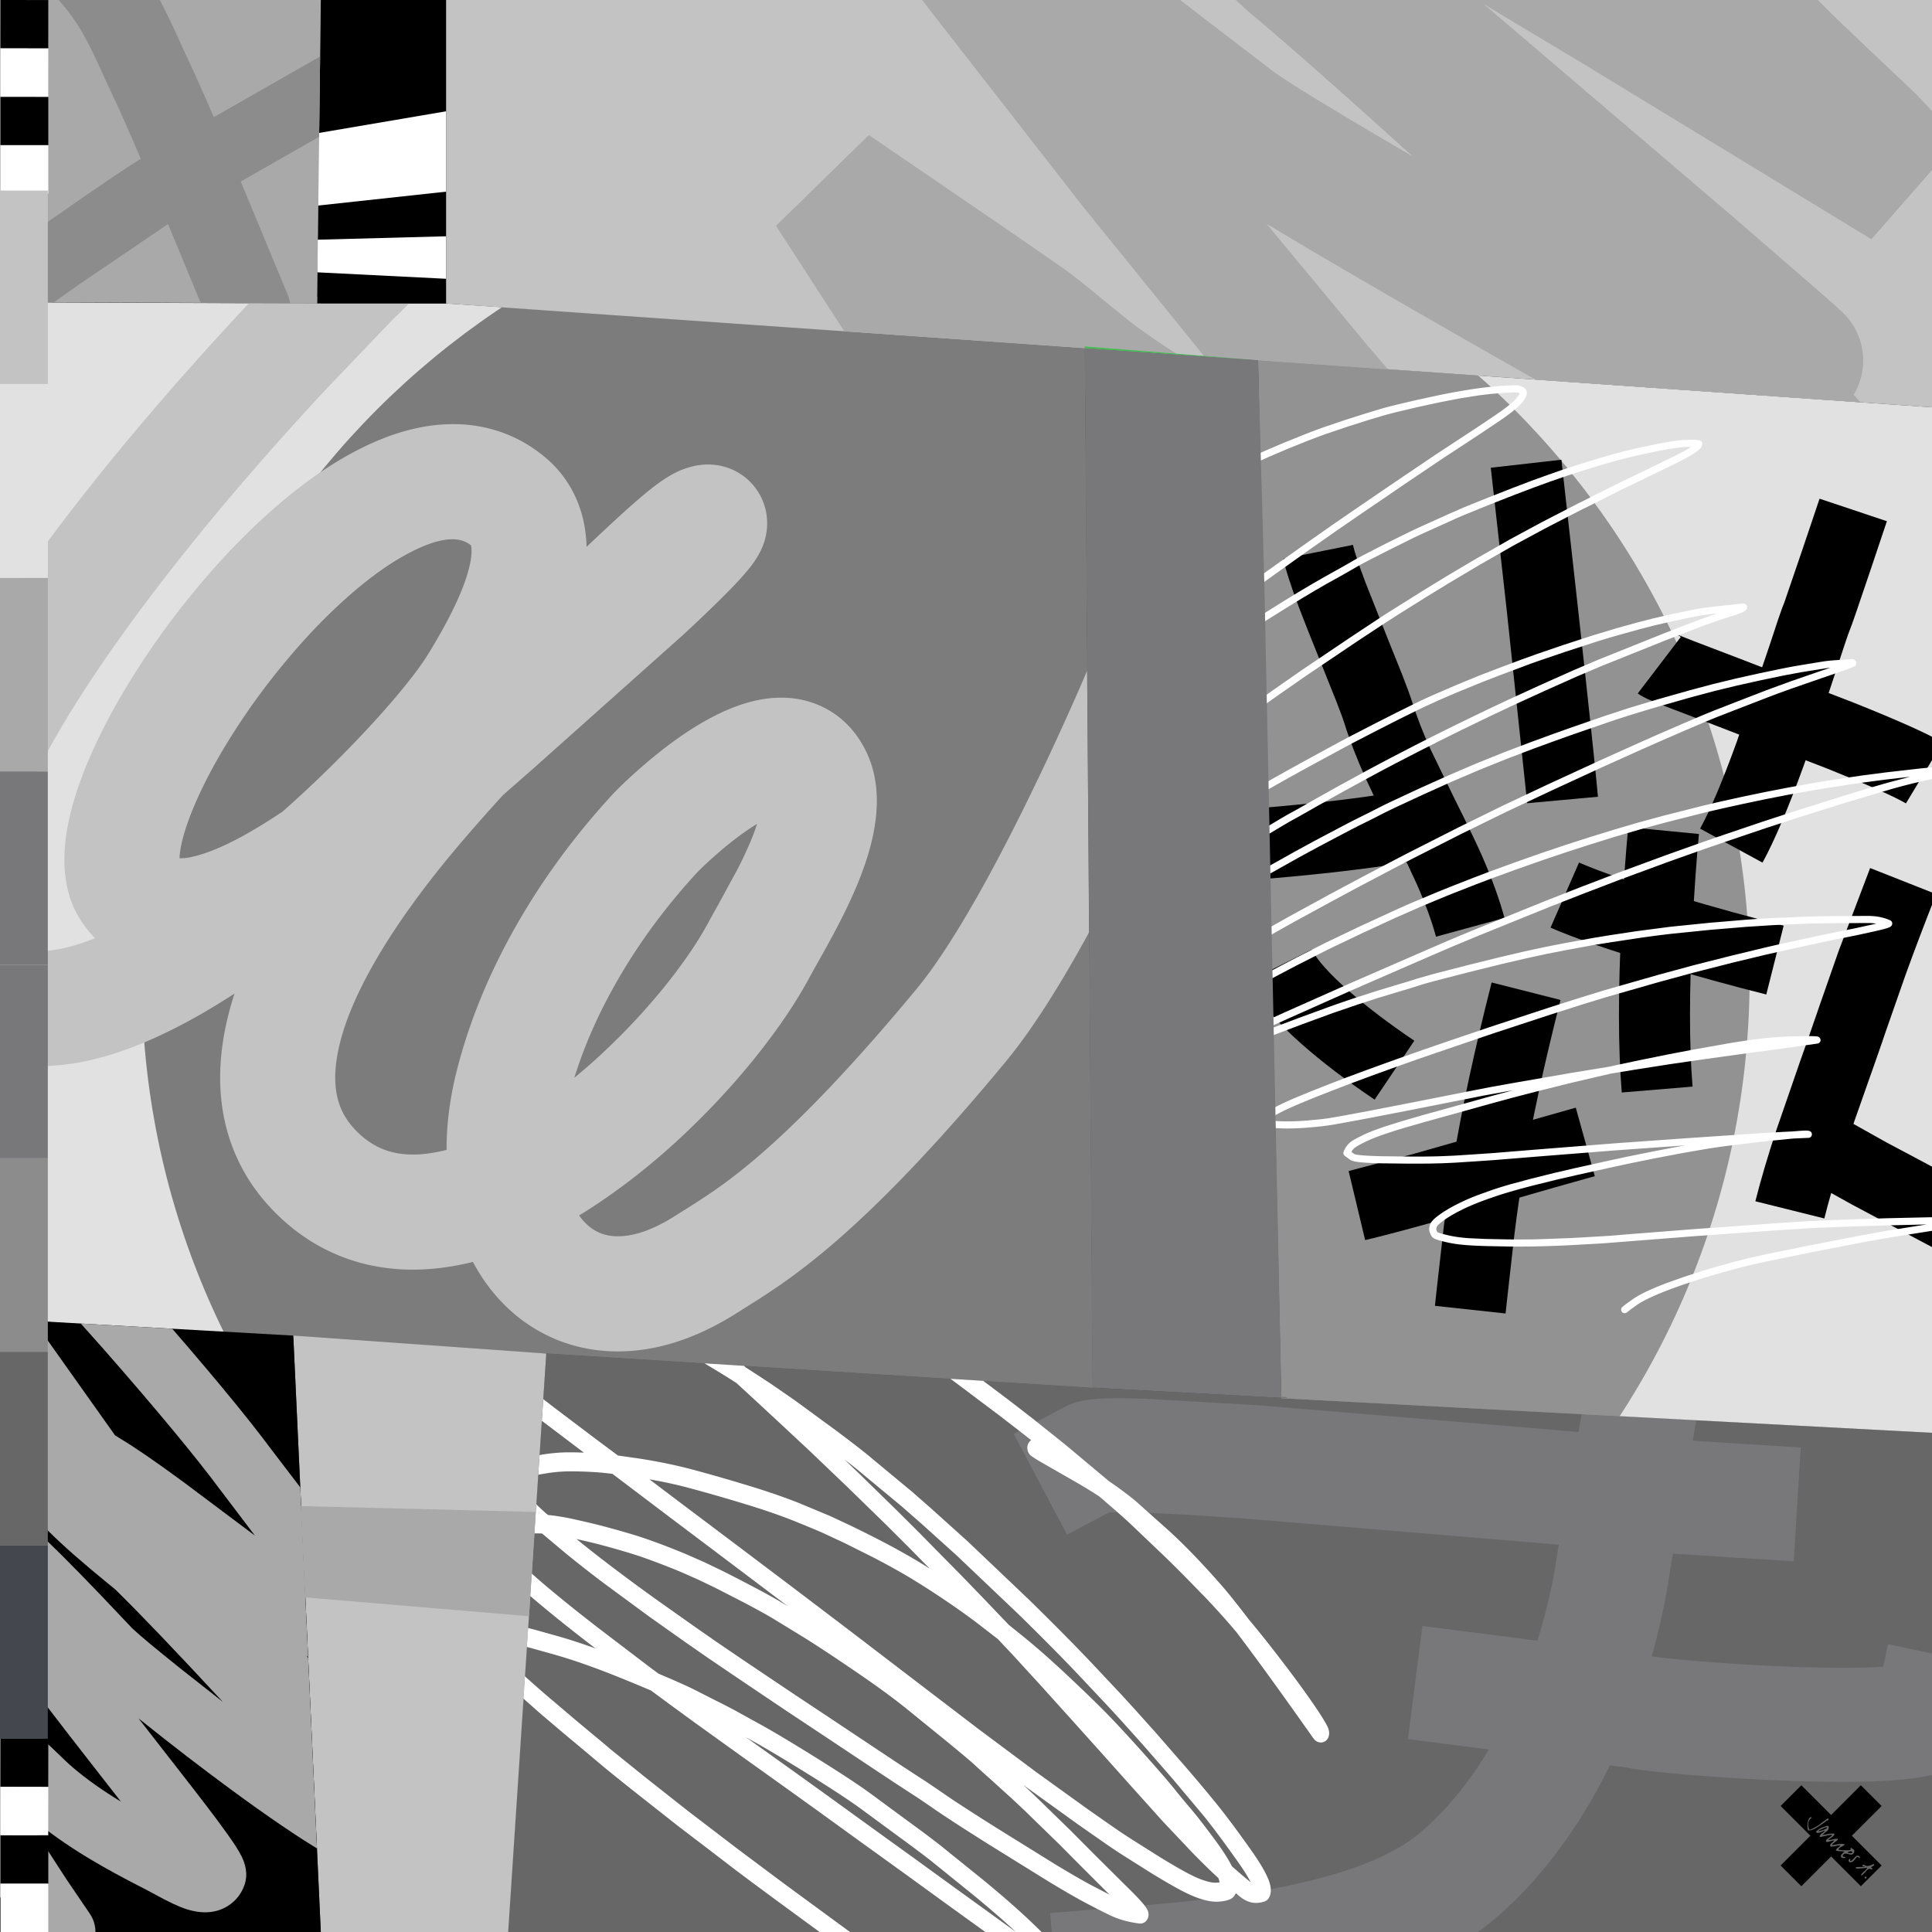 <svg stroke-miterlimit="10" stroke-linejoin="bevel" stroke-linecap="round" fill-rule="evenodd" viewBox="0 0 4000 4000" xmlns="http://www.w3.org/2000/svg"><rect x="0" y="0" width="4000" height="4000" fill="#333333" stroke="none"/><style>@keyframes f5y9ieucibynwef6glzxsiuu_f{0%{fill:#44474e}100%{fill:#44474e}} @keyframes l2qu5euacrukfne2docfeky9_f{0%{fill:#e1e1e1}20%{fill:#e1e1e1}40%{fill:#e5b105}100%{fill:#e5b105}} @keyframes adra65pz46g0uh4x0pd2uufr_f{0%{fill:#000}100%{fill:#000}} @keyframes dy78zlcxt6ux6jwk99556ri7_f{0%{fill:#c3c3c3}20%{fill:#fa1870}100%{fill:#fa1870}} @keyframes ziyfbtlrz79fc5ud06jkc4lx_f{0%{fill:#000}100%{fill:#000}} @keyframes h0xuwnmgjuz0cm639cnxbtfa_f{0%{fill:#000}100%{fill:#000}} @keyframes muqz2yz4m2wdp9ljn123h9bb_f{0%{fill:#fff}100%{fill:#fff}} @keyframes g98h0ab2vriv9sm2q2xrnx3t_f{0%{fill:#676767}60%{fill:#676767}82%{fill:#246fb2}100%{fill:#246fb2}} @keyframes y9pa6ctjx235r8phuom7hubz_f{0%{fill:#78787b}60%{fill:#78787b}80%{fill:#039dd1}100%{fill:#039dd1}} @keyframes nwpf17uiub684za696s8wdzb_f{0%{fill:#78787b}60%{fill:#78787b}80%{fill:#039dd1}100%{fill:#039dd1}} @keyframes v9cbnn4ze41hs3vaxfyqxyxh_f{0%{fill:#fff}100%{fill:#fff}} @keyframes klyn5t3eyw55hdfb391070ew_f{0%{fill:#000}100%{fill:#000}} @keyframes pscfabjz3gmz330hdomn65r4_f{0%{fill:#e1e1e1}20%{fill:#e1e1e1}40%{fill:#d9a426}100%{fill:#d9a426}} @keyframes ddbpvn32ba6fpolzwkmljj3e_f{0%{fill:#c3c3c3}40%{fill:#fa1870}100%{fill:#fa1870}} @keyframes mjkpn68x0xyrhswr5f6yqp14_f{0%{fill:#000}100%{fill:#000}} @keyframes lu24lu628heaiybyyre83l94_f{0%{fill:#a9a9a9}40%{fill:#a9a9a9}62%{fill:#2fd5cb}100%{fill:#2fd5cb}} @keyframes cxh4j5aslx53bcgvitaw7wo2_f{0%{fill:#a9a9a9}100%{fill:#2fd5cb}} @keyframes qjr8hdzojv6fr4i7aty61bji_f{0%{fill:#8c8c8c}20%{fill:#8c8c8c}40%{fill:#fe4504}60%{fill:#fe4504}100%{fill:#fe4504}} @keyframes evouabaeenneqoh84wck64x5_f{0%{fill:#8c8c8c}20%{fill:#8c8c8c}42%{fill:#fe4504}100%{fill:#fe4504}} @keyframes of557ickryzesmfmf23a4h1g_f{0%{fill:#c3c3c3}20%{fill:#fa1870}100%{fill:#fa1870}} @keyframes ovbg4dtg9ce55j7urpd0zyx3_f{0%{fill:#a9a9a9}40%{fill:#a9a9a9}57.967%{fill:#2fd5cb}100%{fill:#2fd5cb}} @keyframes mron4rv3wqra6wbwtgv012kv_f{0%{fill:#78787b}100%{fill:#a878c6}} @keyframes h0qlgfp7ymrkx3b5uaxt0p9g_f{0%{fill:#40bf4f}100%{fill:#40bf4f}} @keyframes xltgsjucoe9pn09d57bvaah4_f{0%{fill:#000}100%{fill:#000}} @keyframes qqo6st8pd89gnul4g83i9ac0_f{0%{fill:#fff}100%{fill:#fff}} @keyframes yin6cc9lgob4apzhbb2p4ogw_f{0%{fill:#000}100%{fill:#000}} @keyframes upin4f8tq8z0opocch17mchu_f{0%{fill:#fff}100%{fill:#fff}} @keyframes mriwd7ez5g275ojd9ol2z8wf_f{0%{fill:#c3c3c3}20%{fill:#fa1870}100%{fill:#fa1870}} @keyframes nqm8gfnl1w8juvkftu1k5mv0_f{0%{fill:#e1e1e1}20%{fill:#e1e1e1}48%{fill:#e5b105}100%{fill:#e5b105}} @keyframes wdcppxwak28emp8yp3b8j9ka_f{0%{fill:#a9a9a9}40%{fill:#a9a9a9}60%{fill:#2fd5cb}100%{fill:#2fd5cb}} @keyframes yqhvw85qe6hvdk3e9p15qwut_f{0%{fill:#78787b}60%{fill:#78787b}80%{fill:#039dd1}100%{fill:#039dd1}} @keyframes iwmx8mti7mmdldxzchv2ujgb_f{0%{fill:#78787b}100%{fill:#a878c6}} @keyframes is655mrgfjsouk299g643rba_f{0%{fill:#8c8c8c}32%{fill:#8c8c8c}53.967%{fill:#fe4504}100%{fill:#fe4504}} @keyframes p7u3sfzmv832986wttaoppxv_f{0%{fill:#676767}60%{fill:#676767}80%{fill:#246fb2}100%{fill:#246fb2}} @keyframes v2dykaeclazqxd459j5qzs7m_f{0%{fill:#44474e}100%{fill:#44474e}} @keyframes imjer0vupglekumuh23xg1uu_f{0%{fill:#000}100%{fill:#000}} @keyframes d86vu6t5466byx4fgntlgp1w_f{0%{fill:#a9a9a9}40%{fill:#a9a9a9}57.967%{fill:#2fd5cb}100%{fill:#2fd5cb}}</style><defs><clipPath id="A"><path style="animation:15s linear both ziyfbtlrz79fc5ud06jkc4lx_f" fill="#000" d="M2262 2873.6L0 2730.8V625.9l656.3 2.4.2-13.5 7.7-.1v13.6h259.5l1322.1 89 16.2 2156.3z"></path></clipPath><clipPath id="B"><path style="animation:15s linear both klyn5t3eyw55hdfb391070ew_f" fill="#000" d="M2261.8 2873.1l1738.2 93.4V4000H1051.1l79.9-1197.9 1130.8 71z"></path></clipPath><clipPath id="C"><path d="M2653 2894.8l1347 71.7V843.3l-1395.2-97.5 48.2 2149z"></path></clipPath><clipPath id="D"><path d="M607.2 2765.2L0 2730.8V4000h664.2l-57-1234.8z"></path></clipPath><clipPath id="E"><path d="M664.2 0H0v625l656.5 3.3L664.2 0z"></path></clipPath><clipPath id="F"><path d="M4000 843.3V0H923.7v628.3l3076.3 215z"></path></clipPath></defs><path style="animation:15s linear both f5y9ieucibynwef6glzxsiuu_f" d="M0 0h4000v4000H0z" fill-opacity=".45" fill="#44474e"></path><path style="animation:15s linear both l2qu5euacrukfne2docfeky9_f" fill="#e1e1e1" d="M2262 2873.6L0 2730.8V625.9l656.3 2.4.2-13.5 7.7-.1v13.6h259.5l1322.1 89 16.2 2156.3z"></path><g clip-path="url(#A)"><path style="animation:15s linear both adra65pz46g0uh4x0pd2uufr_f" transform="translate(1957.9 2024.4)" d="M1664.5 0c0 919.3-745.2 1664.5-1664.5 1664.5S-1664.5 919.3-1664.5 0-919.3-1664.5 0-1664.5 1664.5-919.3 1664.5 0z" fill-opacity=".45"></path><path style="animation:15s linear both dy78zlcxt6ux6jwk99556ri7_f" fill="#c3c3c3" d="M805.9 669l51.1-51c47.2-45.9 48.3-121.3 2.5-168.5-23.1-23.1-51-35.2-83.7-36.1-32.8-.1-61 11.2-84.8 33.6-13.7 13.3-32 31.6-54.8 54.8-45.4 46-91.5 94.2-138.3 144.6C347.8 808.1 218 961.9 108.6 1108.1c-157.2 210-261.7 390.8-313.4 542.5-34.5 101.2-45.9 191.2-34.4 269.9 7.1 48.1 22.6 91.7 46.6 130.8 25.1 41 58.7 75.7 100.8 104.1v.1c52.1 35.1 112.6 52.3 181.7 51.6 54.8-.7 114.2-12.9 178.4-36.8 67.5-25.2 139.9-62.9 217.2-113.2-17.2 53.3-27 104.2-29.2 152.6-2.7 59.4 5.7 114.8 25.4 166.1 21.6 56.4 55.9 106 103 149 47.2 43.1 100.6 72.9 160.3 89.4 54.1 14.9 111.7 18.3 172.7 10.2 20.2-2.7 40.7-6.6 61.4-11.7 17.1 32.1 37.7 60.5 61.9 85.4 29.6 30.3 63.2 53.9 100.8 70.9 38.7 17.5 80 27 123.7 28.7 85.6 3.2 173-23.7 262.2-80.6l8.3-5.2 9.1-5.8c32.7-20.4 59.8-38.3 81.4-53.7 37.2-26.5 75.1-56.7 113.7-90.7 100.1-88 213.7-208.7 340.9-362.2 80.1-96.6 173.6-256.3 280.7-479.2 32.7-68.1 64.9-138.6 96.7-211.2l38.1-89.4c12-30.5 11.9-60.9-.3-91.2-13-30-34.6-51.5-64.6-64.3-60.9-25-130.5 4.1-155.5 64.9l-36.1 84.6c-30.6 70.1-61.6 137.9-93.2 203.5-43.8 91.2-85.2 171.3-124.3 240.3-47.2 83-88.8 146.4-124.9 190-119.2 143.8-224.2 255.5-314.8 335.2-32.6 28.7-64.1 53.9-94.8 75.7-17.7 12.6-40.8 27.9-69.4 45.8l-9.6 6c-3.6 2.2-6.8 4.3-9.6 6.1-47.3 30.2-89 44.6-125.1 43.2-24.7-.9-45.6-10.2-62.7-27.8-4.6-4.6-8.8-9.7-12.7-15.2a1011.28 1011.28 0 0 0 34-21.7c91.9-60.8 179.4-136.3 262.7-226.5 37.9-41.1 72.3-82.6 103.2-124.6 31.3-42.4 57.3-83.1 78.1-121.9l7.5-13.7 9.7-17.3c19.2-34 34-61.3 44.5-81.9 19.2-37.3 34.5-71.5 46.1-102.7 16.2-43.4 25.9-83.2 29.2-119.2 5.1-54.7-4-102.5-27.2-143.5-20.9-36.9-49.5-63.8-85.7-80.9-31.9-14.9-66.7-20.6-104.6-17.2-46.7 4.3-97.6 23.2-152.8 56.7-36.2 22-73.6 49.8-112.3 83.2-28.6 24.7-52 47.1-70.2 67.1-73.9 81.3-137.1 167.7-189.7 259.2-57.2 99.6-98.9 200.3-125.1 302.3-14.7 57.3-22 112.9-21.8 166.8-13.1 3.3-25.8 5.8-38.3 7.5-28.9 3.8-54.9 2.6-77.9-3.8-23-6.3-44-18.2-63.1-35.6-19.3-17.6-33-37-41.1-58.2-7.8-20.3-11.1-43.6-9.9-69.9 2.7-56.6 25-124.2 67-202.8 35.5-66.3 83.9-138 145.2-215.2 34.7-43.7 79.2-95.3 133.4-155l.5-.6c.4-.3.8-.7 1.3-1.1l13.9-12.3 49.6-43.5 310.3-276.8c57.4-53.4 98.2-93.6 122.2-120.7 8.5-9.7 15.7-18.4 21.3-26.2 12-16.6 20.3-33.2 24.8-49.7 3-11 4.5-22.1 4.5-33.4 0-19.1-4.2-37.2-12.7-54.3-10.6-21.1-26-37.8-46.2-50-14.6-8.7-30.5-14.2-47.5-16.4-23.2-3-47.3.6-72.3 10.8-17.6 7.2-37.8 19.8-60.7 37.8-15 11.8-33.5 27.6-55.5 47.4-17.2 15.5-43.5 40-79 73.5-.1-6.5-.5-13.1-1.1-19.5-2.9-31.6-10.8-60.8-23.7-87.7-14.7-30.5-35.2-56.7-61.5-78.7h-.1c-28.9-24.2-60.9-42-95.9-53.5-32.9-10.8-67.6-15.7-104-14.5-60.6 1.8-124.2 20.2-191 55.1C682 962.2 625.6 1001.7 568 1052c-51.9 45.2-102.7 97.3-152.3 156-47.3 56-90.5 114.3-129.6 175.1-39.5 61.4-71.9 120.6-97.1 177.7-68.2 154.4-73.8 271.9-16.6 352.3 7.5 10.6 15.6 20.4 24.3 29.4l-11.6 4.5c-38.2 14.2-70.8 21.5-97.9 21.8-19.4.2-34.6-3.4-45.6-10.8v-.1c-13.6-9.1-23.9-19.5-31-31.1-7-11.4-11.6-25.1-14-41.1-6-40.6 2.1-93.4 24.2-158.2 43.5-127.9 136.4-286.7 278.6-476.6 104.3-139.4 228.7-286.8 373.1-442.3L805.9 669zM585.3 1680.1c49.2-43.5 97.7-89.9 145.3-139.2 37.3-38.7 70.2-75.2 98.7-109.6 25.9-31.4 45-57.1 57.2-77.1l.1-.1c39.6-64.7 66.1-118 79.3-159.9 8.1-25.3 11.4-45.2 10.1-59.7-.2-2.5-.5-4.3-.9-5.4-25.3-20.9-67.9-15.8-127.6 15.5-38.4 20-79.4 49-122.9 87-42.7 37.3-85.1 80.7-126.9 130.3-40.6 48-77.7 98.1-111.2 150.2-32.8 51-59.3 99.3-79.5 145-18.9 42.8-30.3 78.4-34.2 106.9-.6 4.9-1 9.2-1.1 12.8 8.6.7 21-1.1 37.2-5.6 46.1-12.7 104.9-43.1 176.4-91.1zm603.8 551.3c44.8-36.8 88.7-78.3 131.5-124.7 31.9-34.6 60.7-69.4 86.4-104.3 24.5-33.3 44.5-64.3 60-93.2 2.5-4.8 5.7-10.5 9.3-17.1l10.2-18.1 40.1-73.7c14.9-29 26.5-54.8 34.9-77.2l6-17.4c-24.9 15.2-51.7 35.1-80.3 59.9-21.4 18.5-37.9 34.1-49.6 47-62.3 68.6-115.5 141.1-159.5 217.7-38.5 67-68.2 134-89 201.1z"></path></g><path style="animation:15s linear both h0xuwnmgjuz0cm639cnxbtfa_f" d="M664.2 0h259.5v628.3H656.5L664.2 0z"></path><path style="animation:15s linear both muqz2yz4m2wdp9ljn123h9bb_f" fill="#fff" d="M656.5 275.9l267.2-45.5v166.4l-267.2 29V275.9zm0 220.4l267.2-7.1v88l-267.2-13.4v-67.5z"></path><path style="animation:15s linear both g98h0ab2vriv9sm2q2xrnx3t_f" fill="#676767" d="M2261.8 2873.1l1738.2 93.4V4000H1051.1l79.9-1197.9 1130.8 71z"></path><g clip-path="url(#B)"><g fill="#78787b"><path style="animation:15s linear both y9pa6ctjx235r8phuom7hubz_f" d="M2302.7 3950.3l-10.9.9-117.6 9.6 19.2 235.2 128.3-10.5 11.2-.9 161.6-14.9c72.5-8.1 138.5-18.1 198-29.9 173-34.2 303-86.6 390.2-157 50.1-40.6 96.9-89.6 140.3-147.3 40.6-53.9 77.2-113.8 109.7-179.7 31.4-63.7 57.8-130.6 79.3-200.8 21.2-69.3 36.8-139.1 46.6-209.3l40.8-234.3 29.5-165.7 20.6-116.1-232.3-41.3-20.7 116.1-29.6 166.5-41.1 236.2c-.3 1.4-.5 2.8-.7 4.1-8.1 58.5-21 116.7-38.8 174.8-17.7 58-39.5 113.1-65.3 165.4-25.9 52.6-54.7 100-86.5 142.1-31.8 42.2-65.2 77.4-100.2 105.7-56.9 46.1-152.8 82.4-287.6 109.1-53 10.5-112.5 19.5-178.5 26.9-38.5 4.3-89.8 9-154.2 14.2l-11.3.9z"></path><path style="animation:15s linear both nwpf17uiub684za696s8wdzb_f" d="M2255.5 2897.8c-20 2.6-37.4 7.8-52.3 15.7l-104.3 55.2 110.4 208.6 87.2-46.1c.3-.1.5-.1.8-.1 14.9-.5 36.1-.3 63.6.6 52.4 1.6 126.1 5.9 220.8 12.7l586.5 48.7 47.2 4.1 45.6 4.1 189.7 14.5 145.3 9.4 117.8 7.2 14.4-235.6-117.8-7.2-143.6-9.2-185.2-14.2-45.6-4-47.1-4.2-590.3-49-230.2-13.2c-32.7-1.1-59.2-1.2-79.4-.5-12.9.4-24.1 1.2-33.5 2.5zm1029.4 512.4l-222.9-28.8-117.1-14.9-29.9 234.1 117 15 222.2 28.6 113.5 15.4c23.8 4.9 69.8 10.2 137.8 15.7 70.3 5.7 139.9 9.7 208.8 12 84.2 2.8 152.2 2.4 204.2-1.3 34.3-2.4 62.4-6.3 84.3-11.9 18.6-4.8 34.9-11.2 48.8-19.3 12.9-7.5 24.1-16.6 33.7-27.3 15.4-17.2 25.5-36.9 30.2-59.2l24.3-115.4-230.9-48.7-9.9 46.6c-43.5 2.9-102.5 3.1-176.8.6-65.2-2.2-131.1-6-197.7-11.4-58.2-4.7-94.6-8.5-109.2-11.6-10-2-53.4-8.1-130.4-18.2z"></path></g><path style="animation:15s linear both v9cbnn4ze41hs3vaxfyqxyxh_f" fill="#fff" d="M1380.9 2734.9c-14.3-7.8-29.3-15.6-44.8-23.6-41.3-21.2-83.1-40.7-125.3-58.5-42.4-17.8-82-32.6-119-44.4-37.3-11.9-70.9-20.8-100.7-26.7-30.2-6-54.9-9.6-74.3-10.9-19.8-1.3-37.3-1.3-52.6-.1-16.4 1.3-29 3.6-37.9 6.6-10.9 3.7-19.5 9.3-26 16.4-7.9 8.8-12 22.6-8.5 42.6 2.6 14.6 12.3 33.2 30.9 54.5 15.8 18.1 30.6 33.4 44.5 46.1 13.5 12.3 36.8 32.1 69.9 59.3l97.2 77.7 90.4 69.9 84.2 63.7c-10.8-.4-21.1-.6-30.8-.6-17.3 0-35 1.5-53 4.3-18.2 2.9-32.5 6.1-42.9 9.4-12.5 4.1-21.2 8.9-26.4 13.4-6.8 6-12.2 17.2-12.6 35.1-.4 14.6 6.3 32.3 22.9 51.6 4.4 5.1 9 10.2 13.9 15.2-7.8.3-14.4.9-20.1 1.6-12.8 1.6-23.1 3.8-30.7 6.5-11.9 4.1-20.5 13.4-24.9 28.9-2 7-2 15.5 1.3 25.5 3.1 9.3 9.6 20.9 20.1 34.4 14.8 19.1 39.5 43.6 74.2 73.3 33.5 28.7 73.4 60.9 119.6 96.5l13.4 10.3-2.7-1c-27.8-9.9-52.7-18-74.6-24.2l-48.6-13.6c-10.9-3-24.4-6.1-40.4-9.5-17.4-3.6-41.2-1.8-71.2 6.6-2.9.8-5.5 2.4-7.6 4.6-7.2 7.6-10 17.8-6.3 31.1 3.8 13.9 19.7 35.9 50 63.5l88.3 78.3 49.6 42 39.7 33.1 34.5 29c8.9 7.7 32.5 26.8 70.8 57.3l90.4 71.2 55.7 42.5 45.2 34.6c15.8 12.4 47.7 36.2 95.6 71.5l115.5 84.7 82.1 60 77.3 56.6 90.2 66.3 77.5 57.2 65.4 48.7c22.4 16.6 46.9 40.8 73.9 72.4-1.2 9.2 3.9 18.7 12.5 22.2 8.7 3.6 18.1-.4 21.8-9 3.2-3 5.3-7.2 5.7-11.8.7-5.8-1.1-11.6-4.8-16.1-33-40-63-69.9-89.9-89.8l-65.3-48.6-77.8-57.4-90.1-66.3-77.4-56.7-82.1-59.9-115.4-84.7-94.7-70.8-46-35.2-55-42-90-71-69.5-56.1c-8.9-7.7-20.7-17.6-35.4-29.7l-39.1-32.6-49.7-42.2c-21.3-17.9-50.3-43.7-87.2-77.2-14.3-13.1-25-24.2-31.8-33.3l-1.2-1.8c16.7-3.7 30.4-4.7 41.1-2.5 15.1 3.2 27.9 6.2 38.3 9l48.2 13.5c21.3 6 45.4 13.8 72.3 23.5 27.2 9.7 64.4 24.4 111.5 44.1l15.6 6.6 36 26.6 55.2 40.3 94.6 68 99.6 71.2 58.2 41.8 87.3 63.2 101.1 72.9 75 54.5 155 111.9 194.2 136.2 1.6 1.2c19.3 14.6 31.8 23.2 37.2 25.9 5.9 3 10.2 3 12.3 2.8 7.6-.9 13.6-6.9 15-15 1.3-8.1-2.2-16.6-8.9-21.2l-38.4-26.2a757.02 757.02 0 0 1-60.9-51.7l-46.9-45-29.8-29.7-52-50.2c-25.6-24.4-58-52.7-97.1-84.9l-87.4-70.5c-19.3-15.2-41.8-32-67.4-50.6l-74.4-54.8c-24.6-18.3-61.8-42.9-111.5-73.9-49.5-30.9-87.5-53.7-114-68.6l-59.4-32.8c-13.3-7.1-26-13.7-38.3-19.7L1441 3500c-14.4-7.4-40.2-19.1-77.7-34.9L1343 3450l-103.8-79.1c-45.5-35.1-84.9-66.9-118-95.2-31.9-27.4-54.8-49.7-68.4-67.3-4.8-6.1-8.4-11.5-11-16.4-1.1-2.2-2.2-5.5-2.5-6.5.6-1.9 1.3-3.4 2.9-4 5.9-2.1 13.9-3.6 23.9-4.9 11-1.3 26.2-1.9 45.7-1.9a192.95 192.95 0 0 1 10.6.3l43.9 36.9c22.8 18.9 50.4 40.6 82.7 65.1l96.4 70.9 75.9 53.7 44.2 30.7 51.5 35 65.6 44.2 47.5 31.9 66 43.8 91.5 60.9 65.4 43.4 37.7 24.5c9.9 6.4 25.4 16.8 46.4 31.4 21.5 14.8 58.5 38.8 111.1 71.9l121.9 75.6c29.1 17.7 53.5 31.8 73.1 42.4 19.8 10.6 37.9 19.8 54.4 27.8 17.9 8.6 38.3 14.4 61.1 17.3 6.3.8 12.3-2 15.9-7.3 3.6-5.4 4.3-12.6 1.8-19-1.1-2.8-3.7-7.5-8.8-13.6-7-8.6-20.5-22.6-40.5-42.1l-62.2-61.8-47.9-48.2-40.3-39.3-24-23.4c-6.4-6.3-17.8-17.1-34.4-32.5l7.4 5.5 108.4 78.1 54.5 38c11.9 8.3 25.8 17.6 41.9 27.8l49.2 31c17 10.7 34.9 21.2 53.6 31.7 19.6 11 36.2 18.7 49.7 23.2 15.1 5 27.5 7.1 37.2 6.8 10.3-.4 18.8-2 25.6-4.7 5.1-1.9 9.9-6.1 12.9-12.9 3.4 2.9 6.6 5.5 9.6 7.9 15.3 12.1 31.8 15.2 49.8 9.2 3.9-1.4 7.2-4.2 9.3-8 3.5-6.3 5.2-15.6 1.9-28-3.8-14.8-16.3-38.2-38.7-69.8-29.2-41.3-53.5-73.8-73-97.8-19.4-23.8-40.9-49.5-64.7-77l-62-71.1-43.2-48.1-26.8-29.3-59.8-63.6c-33.1-35.1-76.2-78.7-129.2-130.7l-129-122.7-73.3-66-41.8-36.7-41.1-34-41.5-34.5c-12.6-10.8-37.1-29.9-73.5-57.2l-86.6-63.4-49.5-34.2-38.9-25.4-12.6-8.1-29.2-26.3-106.4-94.9-106.8-93.7-107.9-93.7c-43.9-38.3-70.5-63.5-79.4-76.2-.5-.8-1.1-1.6-1.6-2.5 19-2.5 36-2.3 51 .9 21.4 4.5 43 9.9 64.8 16h.1c21.9 6.1 53.4 16.3 94.4 30.5 40.9 14.2 80.1 29.8 117.4 46.9 37.6 17.3 72.1 34.1 103.5 50.5 31.5 16.4 63.8 34 96.8 52.8 32.9 18.6 63.1 36.6 90.3 53.8l116.3 75.6c49.8 33 95.9 65.2 138.1 96.9l83.3 62.6 49.6 38.3 16.6 13.1c-.6.3-1.2.8-1.7 1.3-4.5 3.9-6.6 9-6.3 15.5.2 2.9.7 8.3 5.9 13.9 1.4 1.5 10.7 8 28.8 18.3l62.3 35.7c20.1 11.5 37.5 22.2 52.3 32 35 30 59.3 51.5 72.9 64.8l51.7 49.3c20.3 19.1 49.3 48.1 87 87h.1c24.4 25.1 48.4 51.7 72 79.7 39.8 52.3 92.9 125.6 159.5 220.1 4 5.6 10.3 8.7 16.6 8.2s11.7-4.6 14.2-10.8c1.3-3.3 3-9.9-.7-19.4-3.2-8.1-14.7-27-35.1-56.3-23.7-34-53.7-74.1-90-120.3-12.6-16-25.3-31.7-38.2-46.9-23.7-31.1-42.6-54.8-56.9-71.2-39-44.6-74.9-81.9-107.8-112.1l-70.2-62.7c-14.4-11.9-30.3-23.9-47.7-36l-7.9-5.4-90.5-75.8-67-53.5-49.9-38.6-83.6-62.9c-42.8-32-89.4-64.7-140-98.1l-116.9-76.1c-27.7-17.5-58.4-35.7-91.9-54.7-33.4-19-66-36.8-97.9-53.4-32-16.7-67-33.8-105.2-51.3-38.4-17.6-78.6-33.7-120.7-48.3-41.9-14.5-74.1-24.9-96.5-31.2-22.6-6.3-44.9-11.8-67-16.5-23.7-5-51.4-4.4-83.2 2.3-5.7 1.2-10.4 5.4-12.5 11.2-3.9 10.7-2 27.9 13 49.4 9.8 13.9 38.3 42 86.1 83.8l108.2 93.8 100.6 88.3zm367.1 286.5l29.4 28.2 81.4 79.5 46.6 46.5 37.7 38.3 36.2 36.7c9.2 9.2 30.6 31.3 64.3 66.4l45 47.1 30.8 24.8c29.8 24.2 63.3 54 100.5 89.2 37.2 35.1 65.3 62.7 84.3 82.8 19 20 41.8 44.9 68.4 74.7 26.8 30.1 45.9 52.2 57.3 66.3 11.1 13.9 23.2 28.4 36.2 43.7 13.4 15.8 30.9 38.5 52.7 68.2 14.4 19.8 24.9 36.6 31.8 50.2 15.4 13.6 28 24.4 37.9 32.2l.9.7c-5.7-11.3-14.7-25.7-27.1-43.1-28.5-40.3-52.2-72.1-71.2-95.5l-63.9-76.1-61.6-70.6-42.9-47.8-26.6-29-59.5-63.3c-32.8-34.8-75.5-78-128.1-129.6l-127.8-121.5-73.1-65.9-41.1-36-40.3-33.4-42.4-35.2c-7.5-6.5-19.4-16-35.8-28.5zm-403.4 41.4l64.8 49 115.6 87 115.6 87.2 99.1 75.2 51.3 39.1 101.6 77.7 132.9 101.5 119.2 88.9 107.7 77.6 54.4 38c11.5 8 25.1 17 40.7 26.9l48.8 30.8c16.6 10.4 33.9 20.7 52 30.8 17.2 9.6 31.6 16.5 43.4 20.4 10.3 3.4 18.7 5.2 25.2 5 2.9-.1 5.6-.3 8-.7-.1-1.1-.3-2.2-.6-3.2-.4-1.7-1-3.6-1.8-5.7-15.3-13.9-33.8-32-55.5-54.3l-59.9-63.4-66.2-73.7-62.4-69.8-55.8-62.1-64.6-71.7-58.5-64-33.5-35.7-45.6-35.2c-22.9-17.2-48.4-35.1-76.5-53.8-28.1-18.6-53.2-34.3-75.2-47-22.1-12.7-43.9-24.5-65.4-35.5l-56.3-28.1-40.8-19c-11.1-5.1-31.3-13.5-60.7-25.4-29.2-11.8-64.2-23.8-104.9-36.2-41.1-12.5-78.6-23.2-112.5-32.3-26.2-7.1-54.1-13.2-83.6-18.3zm199.9 534.1l7.8 5.5 99.5 71.1 58.4 42 87.3 63.2 100.9 72.8 75.5 54.8 129.1 93.3c-23.8-22.2-53-47.6-87.7-76.1l-86.5-69.9c-19.1-14.9-41.2-31.5-66.4-49.8l-74.7-55c-24-17.8-60.3-41.9-108.9-72.2-48.8-30.4-86.3-52.9-112.5-67.6l-21.8-12.2v.1zm-350.9-410.5c21.2 17.3 46.1 36.9 74.9 58.7 31.9 24.2 63.7 47.6 95.5 70.2l75.6 53.5 44.1 30.7 51 34.7 65.6 44.1 47.4 31.8 65.9 43.7 91.7 61.1 65 43.2 37.4 24.3c10.2 6.5 26 17.2 47.6 32.1 21.1 14.7 57.7 38.3 109.6 71l121.3 75.3c28.5 17.2 52.3 31 71.5 41.4l39.5 20.5-56.5-56.4-47.1-47.4-40.1-39.1-24.3-23.6c-6.5-6.5-18.5-17.8-36-34l-44.7-40.6c-12.7-11.1-22.4-19.9-29.2-26.3-6.5-6.2-25.1-21.9-55.8-47.2l-89.3-72.5c-28.1-22.5-63.5-48.2-106.1-77.1-42.8-29.2-77.6-52.1-104.3-68.7l-63.4-38.8c-15.4-9.2-35.9-20.4-61.4-33.8l-59.9-30.7-32.3-15.5-31.8-14.1c-13.7-6-31.6-13.1-53.7-21.5-22-8.4-41.6-15.1-58.8-20.3-17.5-5.3-35.2-10.4-53.2-15.2-15.1-4.1-33.7-8.6-55.7-13.5zm330.8-323.3l-25.4-16c-12.7-7.9-35.3-21.5-67.7-40.6-32.2-19-68.6-38.9-109.1-59.8-40.4-20.7-81.3-39.8-122.7-57.2-41.3-17.4-79.9-31.8-116-43.4-35.9-11.4-68.1-20-96.8-25.7-28.4-5.6-51.7-9-70-10.2v-.1c-17.9-1.1-33.8-1.2-47.8-.1-12.9 1-22.9 2.6-29.9 5-4.9 1.7-8.9 3.9-11.9 7.1a17.21 17.21 0 0 0-.3 2.9c0 1.8.2 3.9.6 6.1 1.6 9.3 9.2 20 20.9 33.5 14.6 16.8 28.3 31 41.2 42.7 13.2 12 36 31.4 68.3 58l96.3 77 90.4 69.8 86.2 65.1 48.7 36.3 43.5 6.2c40.1 6.2 77.4 13.9 112 23.2 34.2 9.1 72.1 20 113.6 32.6 41.8 12.7 77.8 25.2 107.9 37.3l62.1 25.9 41.5 19.4c16.3 7.8 35.4 17.3 57.3 28.5 22 11.3 44.3 23.4 66.9 36.4 12.6 7.3 26.1 15.4 40.6 24.6l-5.7-5.8-37.4-38-46.5-46.4-81-79-78.8-75.3-63.4-59.1-57.2-53-30.4-27.9zm-256.5 188.4c-13.8-1.8-25.4-2.9-34.7-3.5-19.1-1.2-36.7-1.8-52.9-1.7-15.6 0-31.6 1.3-47.9 3.9-16.1 2.5-28.7 5.2-37.9 8.2-6.3 2.1-11.1 3.9-14 6.2-.3 1.2-1 5-1.1 7.9-.2 6.6 4.9 13.4 12.4 22.1 11.5 13.3 24.4 26.2 38.9 38.8l3.8 3.2c15.4 1.5 32.6 4.2 51.4 8.3 28.3 6.2 51.7 11.8 70.1 16.8 18.3 4.9 36.4 10.1 54.2 15.4 17.9 5.4 38.4 12.5 61.2 21.1 22.8 8.7 41.2 16.1 55.4 22.3l32.4 14.3 33.1 15.9c14.5 7.1 34.7 17.5 60.8 31.2 26.3 13.7 47.3 25.3 63.2 34.7l14.8 8.9-10.1-7.6-115.3-87-115.8-87.2-100-75.7-22-16.6v.1z"></path></g><path style="animation:15s linear both pscfabjz3gmz330hdomn65r4_f" fill="#e1e1e1" d="M2653 2894.8l1347 71.7V843.3l-1395.2-97.5 48.2 2149z"></path><g clip-path="url(#C)"><path d="M3871.4 1184l35.2-104.9-139.4-46.6L3732 1137l-37.2 108.8c-3.1 7.3-7.6 19.7-13.6 37.4l-18.3 55.4-67.4 198.1c-29.4 80.9-54.6 140.5-75.6 178.9l129.2 70.4c24.5-44.9 52.7-111.2 84.6-199 17.6-48.4 40.6-116 69-202.6l17.9-54.2c4.7-14 7.9-22.8 9.4-26.4 3.1-7.1 16.9-47.1 41.4-119.8z"></path><path d="M3470.7 1312.8c2.6 1.2 5.7 3.2 9.3 5.9l-89.2 117c6.2 4.7 16 9.9 29.2 15.4 7.4 3.1 17.7 7.2 31 12.4l95.6 36.5 235.8 91c86.7 34.7 141.2 58.9 163.6 72.4l76-126c-29.2-17.6-90.8-45.3-184.9-82.9l-238.3-92-94.5-36.1-27.6-11-6-2.6zm474.5 705.7c18.6-51.6 39.8-107.3 63.5-167.3l-136.8-54-65 171.2-41.2 117.8-4.2 12.4-4.2 12-14.8 42.8-15.5 43.8-49.5 143.2c-18 54.8-32.4 103.7-43.2 146.7l142.8 35.6c4.1-16.5 8.8-34.1 14.2-52.7l43.2 24 113.2 60.2 85 45.1c27.8 15 50 27.8 66.8 38.2l77.6-125c-19.3-11.9-44-26.1-74.2-42.5l-86.9-46.1-111.1-59.1-67.6-37.9 28.3-80.5 15.6-44.2 15.3-43.8 4.1-12.2c1.1-3 2.5-7.2 4.3-12.5l40.3-115.2zm-790.9 406c16.8-101.4 42.3-219.5 76.6-354.2l-142.6-36.2c-35.3 138.7-61.6 260.9-79.1 366.4-7.3 43.9-13.9 90-19.9 138.3l-14.8 131.2-1.8 16.7-1.8 16.9 146.2 15.8 1.9-17 1.8-16.7 14.5-128.9c5.7-46.3 12.1-90.4 19-132.3z"></path><path d="M3265.8 1248.1l-33.1-296.3-146.2 16.6 33.1 295.9 42.3 398.7 146.5-13.4c-5.3-58.2-19.5-192.1-42.6-401.5zm-438.7-42.1c-14.5-38.4-23.1-64.4-25.8-77.9l-144.2 28.8c4.3 21.5 15.1 55.1 32.4 101.1 9.6 25.4 25.6 65.7 47.9 120.8l28.7 71.7c8.6 22.1 14.5 37.9 17.5 47.6 11 35.1 25.8 73.4 44.5 114.8l16.1 34.2c-44.8 6.7-97.9 13-159.3 19-84 8.2-141.9 12.4-173.7 12.4v147.1c36.6 0 99.2-4.4 188-13.1 85.8-8.4 156.8-17.5 213-27.4l21.1 45.3c17.5 39.7 30.8 76 39.8 108.9l141.8-38.8c-10.9-39.9-26.6-83.1-47-129.5-11.9-26.9-30.9-66.3-56.8-118l-48.9-100.7c-16.3-35.9-29-68.7-38.2-98.2-4.1-12.9-11-32-20.9-57.2l-29.4-73.2-46.6-117.7zm677.3 705.4c3.7-70.5 8-132.1 13.1-184.7l-146.4-14.2c-5.3 54.9-9.8 118.6-13.6 191.3-7.6 146.4-7.5 265.8.2 358.1l146.6-12.2c-7.2-85.7-7.1-198.5.1-338.3zm-712 140c-40.2-35.4-65.6-63.9-76.5-85.5l-131.4 66c19.3 38.5 56.2 81.8 110.6 129.8 42.2 37.3 92.5 75.6 150.9 115l82.2-122c-53-35.8-98.3-70.2-135.8-103.3zm136.4 337l-136.6 36.1 34.2 143c35.8-8.5 83-21 141.9-37.4l165.8-47.2 85.7-24.7 82.1-23.1-39.4-141.8-83.1 23.5-86 24.7-164.6 46.9z"></path><path d="M3478.7 1857.5c-95.2-28.3-165-52.2-209.5-71.7l-59 134.8c50.1 21.9 125.6 47.8 226.6 77.9c73.8 21.9 147.2 42.1 220.1 60.5l36-142.6c-70.9-17.9-142.3-37.6-214.2-59Z"></path><path d="M3622.4 2024.4c0 919.3-745.2 1664.5-1664.5 1664.5S293.4 2943.7 293.4 2024.4 1038.6 359.9 1957.9 359.9s1664.5 745.2 1664.5 1664.5z" fill-opacity=".35"></path><path fill="#fff" d="M1812.3 1533.4c-.7 4.1-.9 6.9-.8 8.2.2 4.1 3.7 7.2 7.7 6.9 4.1-.2 7.2-3.7 6.9-7.7 0-.4.2-2.1.7-5.3l2.4-15.2c1-5.8 3.1-11.8 6.3-18.1 3.3-6.5 7.7-13.3 13.3-20.3 5.9-7.3 13.6-16.2 23.4-26.6 9.8-10.5 21.5-22.5 35.2-36.1a1883.98 1883.98 0 0 1 41-39.5c13.6-12.7 27.3-25 40.9-36.9 13.8-12 28-23.9 42.6-35.7 14.8-12 30.2-24 45.9-35.8l44.3-33 37.5-27.1 32.5-22.6 29.2-19.7 42-27.6 15-9.5 16.3-10 16.2-10.1 15-9.1 23.3-13.8 32.5-18.6 27.6-15.5 35.6-19.3 34.9-18.6 25.8-13.2 52-25.6 32.1-15.2 35.2-15.9 38.2-16.4 41.4-16.7c14.2-5.6 28.7-11 43.3-16.2l44.2-14.9 40-12.7 30.5-9.1c8.4-2.5 18.8-5.2 31.2-8.3l42.4-10 45.7-9.9 40.9-7.9 35.3-5.6c10.7-1.6 20.3-2.7 28.8-3.6l22.2-1.9 15-1 9.8-.3h6.2c.9.1 1.9.3 3 .7 1 .3 2.1.8 3.2 1.4-.5 1.8-1.9 4.3-4.2 7.4-2.9 4-8.2 9.2-15.9 15.6-8.2 6.7-18.8 14.4-31.9 23.3l-36.8 24.7-30.2 19.8-39.7 26.1-15.3 10-19.8 13.4-42.7 28.8-30.4 20.6-10.4 7.1-63 43-45.5 31.3-50.8 35.6-84.3 59.9-27 19.4-19 13.5c-4.9 3.4-11.8 8.4-20.7 14.9l-31.6 23.3-56.7 42.1-22.9 17.3-28.8 22.3-77.7 61.2-73.5 58.9-25.5 20.7-21.1 17.3-17.6 14.6-15.1 12.7-32.2 26.9c-5.8 4.8-13.2 11.2-22.1 18.9l-29.5 26-30.5 27.5-25.6 23.3-35.3 32.7-38.2 35.5-27.3 25.9-30.3 29.7c-10.7 10.7-20.9 21.9-30.5 33.7-9.8 11.9-18.9 24.3-27.4 37.2-1.1 1.7-1.5 3.6-1.1 5.6.4 1.9 1.5 3.5 3.1 4.6.2.1.3.2.4.2 1.8 1.1 4 1.7 6.8 2 2.2.3 4.7.3 7.7 0 3.8-.4 10.8-3.9 21-10.7 9.4-6.2 22.1-15.4 38-27.4l43.1-33.3c12.7-10 23.9-19.1 33.7-27.4l43.3-37 20.1-17.1 31.3-25.9 62.1-51.1 66-53.7 36.1-29.2 26.6-21 19.1-14.7 13.6-10.2c3.5-2.5 8.9-6.6 16.2-12.3l26.5-20.6c10.7-8.3 24.5-18.6 41.5-30.9l61.3-43.6 63.5-44 48-32 39.1-25.1 36.5-22.8 32.7-20.1 28.2-16.8 24.1-13.9 20.6-11.4 19.1-10.7 19.2-11.1c6.3-3.7 15.3-8.6 27-14.7l43.4-22.2 46.3-22.9c13.4-6.5 25.3-12 35.5-16.5l49.9-22.5c6.4-3 15.9-7.1 28.6-12.4l47-19.1 51.3-20.1 41.1-15.6 33.3-12.1 28-9.7 30.4-10 40.3-12.5c15.1-4.6 29.9-8.8 44.4-12.6 14.6-3.9 28.8-7.4 42.8-10.5l38.4-8.1c11.7-2.3 22-4.1 30.7-5.4 8.8-1.4 17.5-2.3 26.1-2.7 3.3-.1 6.7-.2 10-.1-.8.5-1.7 1.1-2.6 1.7-10.1 6.5-25.9 14.8-47.4 25.1l-102.3 49.5-54.4 27.3-15.2 7.7-11.5 5.6s-.1 0-.2.1l-74.8 38.6-66.5 35.9-69.1 39.5-62.9 37.2-48.1 29.5-59.8 37.5c-6.5 4-17 10.7-31.4 20.1l-55.1 36.4-103.9 70-60.1 41.9-35.8 25.4-26 18.4-16.8 12.1-24.1 17.7-7.1 5.1-6.7 4.9-16.7 12.1-13.5 9.7-20.5 15-28.6 21.5-52.8 40.1-32.8 25.6-43.8 34.5-30 23.8-27.9 22.8-26.1 22-24.9 21.2-23.9 21-23.1 20.9c-7.9 7.1-15.4 14.1-22.6 21l-22.2 21.5-22 22.1-22.2 23.3c-7.7 8.2-14.7 17.2-21.2 26.9-6.4 9.8-12.2 20.3-17.4 31.5-1 2.5-.8 4.8.5 7.1 3.3 5.1 9.6 7.3 18.8 6.4 6.8-.6 15.8-3 27.2-7 11-3.9 24.1-9.6 39.2-17.1 15.1-7.4 32.3-16.6 51.5-27.6l51.2-29.6 39.2-23.4 48.9-29.7 26.1-15.9 39.2-24 46-28.1 25.1-15.3 40.5-24.5 73.9-44.2 77-44.9 36.7-20.7 39.1-21.6 61-33.1 31.1-16.7 55.3-28.6 42.6-21.6 37.8-18.7c11.9-5.8 25.1-11.9 39.6-18.4 14.7-6.6 30.7-13.5 48-20.7l47.2-19.3 37-14.3 50.6-18.9c5.9-2.4 16-6 30-10.9l53.9-18.3 60.7-19.8c18.6-5.9 35.5-10.9 50.4-15.1l41.1-11.4 32.2-8.3 26.6-6.2 23.7-5.1 39.5-8.1c5.4-1.1 15.9-2.6 31.6-4.5l8.2-1-36.4 12.9-75 29-132.4 53.1-53.2 22.6-66.8 29.8-65.3 29.9-48.2 22.7-63.2 30.6-43.2 21.4-40.9 20.7-48.5 25.1-27 14.2-26.5 14.2-57 31.2-49.9 27.9-29.9 17c-3.4 2-6.9 3.9-10.6 6l-10.6 5.7c-3.9 2.1-10.6 6-20.1 11.6l-38.5 23-72.9 44.2-39.9 24.9-22.5 14.2-22.4 14.1c-5.3 3.3-12.1 7.7-20.4 13.2l-31.8 21-58.5 39.1-22.2 14.9-24.3 16.2-32.2 21.7-45.4 31.4-47.2 33.2-37.6 27.4-54.4 40.2-23.8 17.8-28.2 21.9-27.2 22c-8.1 6.8-15.2 12.8-21.1 18.3-5.9 5.2-11.1 10-15.8 14.5l-11.7 11.5a80.58 80.58 0 0 0-9.3 11.5c-2.7 4.1-5.2 8.6-7.4 13.4-1.4 4.1-.3 7.3 3.4 9.6 3.5 1.7 8.6 1.8 15.3.3 5.3-1.3 12.1-3.6 20.6-7 8.4-3.4 19.3-8.9 32.8-16.3s29.4-16.8 47.9-28.1l83.8-52.2 74.7-47.5 69.5-44.6c7.5-5 20.1-13 37.7-24.1l67.1-42 129.8-79.7 52.1-30.9 60.7-34.8 57.2-32.1 41.2-22.4 51.9-27.4 16-8.4 10.9-5.5c2.4-1.3 5.4-2.8 9-4.6l11.1-5.5.4-.2.2-.1.2-.1.2-.1.3-.1.2-.1.2-.1 14.6-7.3 16.7-8.6c6.1-3.1 15.7-7.8 29.1-14.2l52.6-24.4 62.5-28.2 58.8-25.1 56-22.5 54.1-20.6 47.4-17.3 35.7-12.7 71-24.5c13.6-4.7 29.5-9.9 47.9-15.6 18.3-5.8 39.1-12 62.2-18.7l62.8-17.9 49.5-13.2 45.5-11 50.4-11.2 47.2-9.8 35.4-6.6 47.6-7.6c3.4-.6 7.4-1.1 12.1-1.6l-22.2 7.5-59.9 20.7-49.6 18.2-69.1 26.7-2 .8-.4.2-.5.2-.9.3-19.8 7.8-15.2 5.8-24.9 10.2-45.9 19.6-49.9 21.7-36.8 16.3-80.4 36.2-106.6 49.1-93.9 44.3-92 45.1-100.6 51-41.2 21.4-30.8 16.2-37.1 19.6-56.3 30.1-82.7 45.2-67.8 38.1-49.4 27.8c-6.7 3.7-16.8 9.5-30.1 17.4l-50 29.9-91.1 55.3-45.6 28-43.9 26.9-28.8 17.7-27.1 17.1-39 24.9c-4.1 2.6-9.5 6.1-16.1 10.6l-22.4 15.1-40.7 27.8-19.6 13.4-27.9 19.8c-10.7 7.7-20.4 14.9-29.2 21.7-8.9 6.7-16.7 13-23.6 18.8-7.1 6-13.5 12.1-19 18.5-5.7 6.4-10.5 13-14.6 19.7-2.1 3.5-1 8 2.5 10.1.4.2.7.4 1.1.5 3.7 1.5 9.9 1 18.7-1.5 7.4-2.1 17.4-5.7 29.9-10.7a1179.94 1179.94 0 0 0 34-14c10.6-4.6 20-8.8 28.2-12.8 7.8-3.7 16.6-8 26.4-13l29-14.8 51.1-27 73.4-40.7 85-48.2 83.2-46.8 76.5-42.2 48.2-25.9 36.6-19.4 76.5-40.2 65.6-33.3 72.5-34.6 66.5-30.7 47.4-20.8.4-.2.2-.1.2-.1.9-.4 31.8-13.3 22-9.1 16.3-6.6 13.5-5.2 34.5-13.6 31.2-11.8 49.8-18.2 56.5-19.9 51.4-17.3 49.4-15.9 50.2-15.6 51.3-15 52.4-14.2 82.1-20.8 33.7-7.8 43.9-9.7 48.2-10.1 47.2-9.2 48.2-8.7 51.4-8.3 51.9-7.7 49.5-6.5 49.6-5.7-44.5 11.8c-27 7.6-58.4 16.9-94.4 28.1l-95.2 29.9-69.8 22.7-81.6 27.6-44.1 15.2-75.7 26.9-101.1 37.3-74.6 28.5-43.8 17.2-12.5 5-9.6 3.6c-.1 0-.2 0-.3.1L3141 1889l-92.7 37.6-47.5 19.8-73.4 31.8-133.1 58-132.5 58.9-138.1 62.7-109.5 49.8c-3.7 1.7-5.4 6-3.7 9.7 1.1 2.3 2.9 3.7 5.4 4.2 3.8.7 15.2-2.2 34.3-8.8 17.5-6 43.1-15.4 76.7-28.2l169-63.8 63.3-23.2 51.2-17.5 42.2-13.7 36.4-11 29.7-8.9 21.3-6.7c5.5-1.9 16.3-4.9 32.4-9.2l64.5-16.7 71.2-17.6 52.3-12.2 41.1-8.9 37.6-7.4 60.9-11.2 34.9-5.6 54.9-8.3c21.5-3.2 44.8-6.3 69.9-9.2l80.6-8.2 75.6-6.3 54.7-3.5 69.8-3 28.3-.7 34.8-.4 63.1-.3c6.4 0 12.3.4 18 1.3l-10.4 2.3-32.4 7.1-29.4 6-28.1 5.6-27.6 5.9-59.9 13c-10.9 2.3-25.8 5.7-44.5 10.1l-68.3 16.5-78.3 19.8-74.2 20.2-109.1 31.2-47.5 14.6-67.7 21.5-117.9 38.7-57.9 19.6-58.9 20.1-44.1 15.3-49.8 17.7-48.8 17.7-41.5 15.4-37.2 14.3-36.1 14.3-31.1 12.8a680.45 680.45 0 0 0-22.2 9.7l-16 7.7c-4.9 2.5-9.1 4.8-12.7 7-4 2.4-7.7 5.3-11.2 8.7-3.4 3.4-6.5 7.3-9.4 11.7-1.3 2.3-1.5 4.6-.5 7.1 2 4.2 6.5 7.3 13.4 9.2 5.4 1.5 12.6 2.4 21.7 2.8 8.7.5 17.9.6 27.7.4a500.64 500.64 0 0 0 30.9-1.6c10.8-.8 20.5-1.7 29.1-2.7 8.7-1 16.3-2 22.9-3.1l28.9-5.1 47.9-8.9 89.2-17.3 71.7-14.2 60.3-11.9c7.1-1.5 17.5-3.5 31.3-6l45.9-8.3-4.6 1.2-44 11.9-68.6 19.1-70.8 19.6-40.4 11.7-33 10.3a582.44 582.44 0 0 0-26.1 9.2 337.67 337.67 0 0 0-20 8.2l-14.8 7.4c-4.5 2.4-8.3 4.6-11.6 6.7-3.8 2.5-7.1 5.6-10 9.3-2.8 3.6-5.2 7.8-7.1 12.6-1.2 3.5-.4 6.3 2.4 8.7 1.5 1.1 3.2 2.4 5 3.6 2 1.5 4.1 3 6.4 4.6 3.4 2.4 11.2 4.2 23.5 5.3 11.1 1 26.5 1.7 46.2 2l52 .6 38.8-.1 30.1-.7 26.2-1.2 40.3-2.6 41-2.8 87.2-7.1 163.8-13 143.4-10.2-12.3 2.2-56.6 10.9-52.3 10.6-38 8.2-69.9 15.5-41.7 9.7-46.6 11.6-44.6 12a927.22 927.22 0 0 0-36 11.2l-27.7 9.9c-7.8 2.9-14.6 5.6-20.4 8.1a381.29 381.29 0 0 0-16.1 7.3c-5 2.3-10 4.9-15 7.5-5.1 2.7-9.6 5.2-13.5 7.5-4.3 2.6-8.1 5-11.4 7.2-3.5 2.4-6.6 4.6-9.2 6.6a104.63 104.63 0 0 0-7.2 5.9c-2.2 2-4.1 4.1-5.7 6.3-1.6 2.3-2.9 4.8-3.7 7.3-.8 2.6-1.2 5-1.2 7.2-.1 2.5.3 4.9 1.1 7.2.7 1.7 1.3 3.3 2 4.6.7 1.5 1.4 2.9 2.2 4.1.1 0 .1.1.1.1 1.6 2.3 5 4.4 10.3 6.2 4 1.4 9.6 3 16.7 4.7s14.7 3.2 22.7 4.4c8 1.1 16.5 2 25.5 2.6 8.6.7 20.1 1.2 34.5 1.7l50.1 1c19.6.2 40.1.1 61.7-.4 22-.5 45-1.3 68.8-2.6l64.6-3.6 49.6-3.9 141.9-11.1 152-10.9 79.5-5.2 27.1-1.4 26.4-1 42.2-1.5 70.4-2.2 80.7-1.9-11.1 1.7-69.3 11.1-57.2 10.2-103.9 20.2-92.5 18.8-36.5 8.2-30.3 7.7-25.6 7.1-22.2 6.4-24.3 7.4-31.4 10.3-33.3 11.9c-10.7 4-20.4 7.9-29.2 11.8-9 3.8-17 7.6-24 11.3-6.9 3.6-12.8 7.1-17.6 10.5l-12.3 8.8c-3.6 2.7-6.7 5.1-9.4 7.3-3.1 2.6-3.5 7.2-1 10.4 2.6 3.1 7.2 3.5 10.4 1 2.5-2.1 5.4-4.4 8.8-6.9l11.9-8.6c4.3-3 9.7-6.2 16-9.5 6.7-3.5 14.4-7.1 23-10.9 8.6-3.7 18.1-7.5 28.6-11.5 9.9-3.7 20.8-7.6 32.7-11.6l31.3-10.3 24-7.3 22-6.3 25.4-7.1 29.9-7.6 36.1-8.1 92.3-18.8 103.9-20.2 56.8-10.1 69.1-11c25.4-3.9 44.4-7.1 57.1-9.6 6.6-1.3 11.6-2.5 15-3.4 6-1.7 9.4-4.3 10.2-7.6.1-.4.2-.8.2-1.2.3-4.1-2.7-7.6-6.7-7.9-8.6-.7-17.9-1.2-27.8-1.4-10-.2-20.7-.2-32.1-.1l-88.1 2-70.6 2.2-42.1 1.6c-8.1.2-16.9.6-26.6 1.1l-27.4 1.4-79.5 5.2-152.2 10.9-142.1 11.1c-13.9 1.3-30.3 2.6-49.2 3.8l-64.4 3.7-68.4 2.5c-21.3.5-41.7.6-61.1.4l-49.9-1-33.9-1.6c-8.6-.6-16.7-1.5-24.4-2.6-7.5-1.1-14.7-2.5-21.4-4.2-6.6-1.5-11.7-3-15.3-4.2-1.5-.5-2.6-.9-3.4-1.3-.3-.5-.5-1-.8-1.6-.5-.9-.9-2-1.4-3.2-.2-.5-.3-1.1-.2-1.8 0-.9.2-1.9.5-3 .4-1.2.9-2.3 1.7-3.4.9-1.3 2.1-2.6 3.7-4 1.6-1.5 3.7-3.2 6.1-5a256.92 256.92 0 0 1 8.5-6.1c3.1-2.1 6.6-4.3 10.6-6.7 3.8-2.2 8.1-4.6 12.9-7.2l14.5-7.3c5.2-2.4 10.4-4.7 15.6-6.9 5.6-2.4 12.2-5.1 19.8-7.9 8.2-3.1 17.3-6.3 27.3-9.7 10.3-3.6 22-7.2 35.3-11 13.2-3.9 27.9-7.8 44.1-12l46.4-11.5 41.5-9.6 69.9-15.5 37.8-8.2 52.1-10.6 56.5-10.8 50.8-8.9c15.8-2.6 34.6-5.3 56.4-8.1l73.9-8.7 53-5.3 31.7-1.4c4.1-.1 7.2-3.6 7-7.6-.1-2-.8-3.7-2.3-5.1-1.8-1.7-5.6-2.5-11.4-2.4-3.9.1-9.4.5-16.7 1-2.8.3-5.9.5-9.3.8l-19.3.9-48.2 2.9-29.8 1.8-29.9 2.2-84.8 5.7-156.1 11.1-163.8 13-87 7.1-41 2.8-40.1 2.6-25.9 1.1c-9.6.4-19.6.6-29.8.7-10.4.2-23.2.2-38.5.1l-51.9-.6c-19.3-.3-34.3-1-45.1-1.9-9.6-.9-15.1-1.8-16.4-2.7l-6.1-4.4a32.07 32.07 0 0 1 2.6-4.1c1.9-2.4 4-4.4 6.4-5.9 2.9-1.9 6.4-3.9 10.5-6.1s8.8-4.5 14.1-7c5.4-2.5 11.8-5.2 19-7.9a560.83 560.83 0 0 1 25.5-8.9c9.2-3.1 20-6.5 32.6-10.2l40.2-11.6 70.8-19.6 68.6-19.1 43.8-11.9 47.2-12.3 74.2-18.5 55.7-13 26-6 49.9-8.2 74.3-11.6 69.6-10.1 99.8-13.8 56.7-7.5 77.5-11c4.1-.6 6.9-4.3 6.3-8.3-.5-2.7-1.9-4.5-4.3-5.7-2-.9-8.1-1.4-18.3-1.4-9.6 0-23.1.2-40.3.6-17.6.5-37.6 1.9-59.9 4.5-22.2 2.6-46.7 6.2-73.7 10.9l-70.2 12.5-50.3 9.6-58.6 11.9-37.7 8c-6 1.2-13.4 2.9-22.3 4.9-.4.1-.8.1-1.3.3l-78.4 12.8-116.2 20.2-53.5 9.6-31.4 6.1-60.3 11.9-71.7 14.2-89.2 17.3-47.7 8.9-28.7 5c-6.3 1.1-13.7 2.1-22.1 3l-28.7 2.7c-10.5.8-20.6 1.3-30 1.5s-18.4.1-26.8-.3c-7.9-.4-14-1.2-18.4-2.4h-.1c1-1.2 2-2.3 3.1-3.3 2.6-2.6 5.4-4.8 8.4-6.6 3.3-2 7.2-4.1 11.8-6.5 4.4-2.2 9.6-4.7 15.5-7.4 5.7-2.7 13-5.9 21.7-9.6l30.8-12.7 36-14.2 37.1-14.2 41.3-15.4 48.8-17.7 49.7-17.7 44-15.1 58.9-20.1 57.7-19.6 117.8-38.7 67.6-21.5 47.1-14.4 109.1-31.2 73.9-20.1 78.1-19.9 68.2-16.4 44.3-10 59.9-13 27.4-5.9 27.9-5.6 29.7-6 32.5-7.1c11.3-2.5 19.9-4.6 26-6.3 3.1-.9 5.5-1.7 7.2-2.4 3.6-1.3 5.8-3.3 6.7-5.7 1.1-4.1-.2-7.2-3.9-9.2-6.8-3.1-14.1-5.4-22-6.9-7.8-1.5-16.1-2.2-24.8-2.2l-63.1.3-35.1.4-28.6.8-69.8 3c-14.8.6-33.2 1.8-55.2 3.4l-75.9 6.4-80.9 8.2-70.4 9.2-54.9 8.3-35.3 5.8-61.1 11.2-37.7 7.4-41.4 8.9-52.6 12.3-71.3 17.7-64.7 16.7-33.2 9.4-21 6.7-29.4 8.7-36.8 11.2-42.4 13.7c-15 4.9-32.2 10.8-51.5 17.7l-63.6 23.2-115.2 43.5 92.3-41.9 132.3-58.9 133.1-58 73.4-31.7 47.3-19.7 92.7-37.6 66.3-26.8 9.8-3.7 12.6-5.1 43.6-17 74.4-28.5 101.1-37.3 75.5-26.8 44-15.1 81.5-27.6 69.7-22.7 95.1-29.9 94-27.9c26.6-7.5 48.7-13.1 66.3-16.9 17.7-3.9 31.4-7.1 41-9.7 10.7-2.9 17.1-5.3 19.3-7.4 1.5-1.5 2.2-3.2 2.3-5.3 0-4.1-3.3-7.4-7.4-7.4-3.7 0-7.6.1-11.7.2l-12.5.4c-4.2.2-9.5.5-15.7 1l-20.7 2-71.8 8.2-49.8 6.5-52 7.7-51.7 8.5-48.4 8.7-47.4 9.2-48.5 10.1-44 9.7-34 8-82.1 20.8-52.8 14.3-51.5 15.1-50.5 15.6-49.5 15.9-51.6 17.4-56.7 20-49.9 18.2-31.5 12-34.3 13.4-13.8 5.4-16.2 6.6c-5.2 2-12.6 5.1-22.2 9.1l-31.9 13.4-.9.4h-.2l-.2.1-.5.2c-12.8 5.4-28.7 12.4-47.6 21l-66.7 30.7-72.8 34.8-65.9 33.5-76.5 40.2-36.8 19.4-48.3 26.1-76.6 42.2-83.2 46.8-85 48.2-73 40.5-51.1 27-28.8 14.7-26.2 12.9c-8 3.8-17.2 8-27.6 12.5l-33.6 13.9c-9.8 3.9-18 6.9-24.4 8.9l3.2-3.7c5.1-5.8 10.9-11.4 17.4-17 6.8-5.6 14.4-11.7 23.1-18.4l28.9-21.3 27.8-19.7 19.4-13.3 40.6-27.8 22.3-15.1 16-10.4 38.8-24.9 27-17 28.7-17.6 44-26.9 45.5-28 91.1-55.3 49.9-29.8 29.8-17.3 49.4-27.8 67.6-38 82.7-45.1 56.1-30.1 37.3-19.6 30.6-16.2 41-21.3 100.4-50.9 91.8-45 93.9-44.2 106.4-49.1 80.4-36.2 36.7-16.2 49.8-21.7 45.8-19.5 24.4-10 15.3-5.9 19.9-7.8.9-.4h.2l.1-.1h.1l.5-.2.2-.1.3-.1.5-.2h.1l.1-.1.2-.1h.1l.2-.1h.1.1l69-26.7c14.6-5.6 31.1-11.6 49.4-18.1l59.5-20.6 49.2-16.9c12.3-4.5 19.2-7.5 20.6-9.2 2-2.5 2.3-5.3.9-8.2l-.6-1.1c-1.6-2.6-3.8-3.9-6.8-3.8l-35.9 2.1c-10 .8-18.1 1.6-24.3 2.6l-47.6 7.8c-10.4 1.7-22.4 3.9-35.9 6.6l-47.3 9.8-50.7 11.3-45.8 11.1-49.9 13.3-63 17.8-62.4 18.8-48.3 15.8-71 24.5-35.9 12.8-47.4 17.3-54.4 20.7-56.3 22.6-59.1 25.3-62.8 28.2-52.7 24.6c-13.5 6.3-23.4 11.2-29.6 14.4l-16.6 8.5c-4.6 2.4-9.4 4.8-14.5 7.2l-.2.1-.2.1-.2.1-.2.1-.2.1-.2.1-.4.2-11.2 5.6-9 4.5-11 5.7-16.1 8.4-51.9 27.4-41.5 22.6-57.3 32.1-60.9 34.9-52.4 31-129.9 79.9-67.1 41.9-37.9 24.2-69.3 44.6-74.7 47.5-83.7 52c-18.3 11.2-34 20.5-47.3 27.8-13 7.2-23.4 12.4-31.2 15.6-5.4 2.1-10 3.8-13.8 5 2.2-3.3 4.6-6.3 7.3-9 3.1-3.2 6.8-6.9 11.2-11l15.5-14.4 20.7-17.8c7.9-6.6 16.9-13.8 27-21.7l27.9-21.8 23.7-17.7 54.4-40.2 37.4-27.2 47-33.2 45.3-31.2 31.9-21.7 24.5-16.1 22.2-15 58.5-39.1 31.7-20.9 20.1-13.1 22.4-14.1 22.5-14.2 39.7-24.7 72.9-44.2 38.3-22.9c9.4-5.6 16-9.3 19.7-11.3l10.7-5.9c3.8-2 7.3-4.1 10.7-6l29.9-17 49.7-27.8 57-31.1 26.4-14.2 26.9-14.2 48.3-24.9 40.9-20.7 43-21.4 63.2-30.6 48-22.6 65.1-29.8 66.7-29.8 52.7-22.4 132.4-53.1 74.7-28.8c21.1-7.8 38.3-13.7 51.7-17.8 13.7-4.2 23.7-7.6 29.8-10.2 3.6-1.5 6.2-2.9 7.8-4.2 1.9-1.5 3.1-3.3 3.6-5.3.8-3.9-.5-6.8-4.1-8.8-1.4-.8-2.8-1.1-4.4-.9l-63 6.9c-16.1 2-27.1 3.5-32.9 4.7l-39.5 8.1c-7.5 1.5-15.5 3.3-24 5.2l-26.7 6.2-32.6 8.4-41.3 11.4-50.8 15.3-60.9 19.8-54.1 18.5-30.4 10.9-50.4 18.9-37.5 14.4-47.3 19.4-48.4 20.9c-14.6 6.5-28 12.7-40 18.6l-38 18.8-42.8 21.7-55.5 28.6-31.1 16.7-61 33.2-39.2 21.7-37 20.8-77.2 45-73.9 44.2-40.5 24.5-25.1 15.3-46 28.1-39.2 24-26.1 15.9-48.9 29.7-39.1 23.3-51.1 29.5c-18.9 10.9-35.8 20-50.6 27.3-14.6 7.2-27.2 12.7-37.6 16.4-10.2 3.6-18.1 5.6-23.7 6.2h-1.1a254.47 254.47 0 0 1 12.9-22.3c6-9 12.5-17.4 19.7-25l22-23c7.5-7.8 14.8-15.1 21.8-22 7-7 14.3-14.1 21.9-21.2l22.3-20.9 23.1-20.7 23.7-20.8 24.8-21.2 26-21.9 27.7-22.6 29.9-23.7 43.7-34.5 32.8-25.5 52.6-40 28.6-21.5 20.1-14.8 13.7-9.8 16.7-12.1c2.5-1.9 4.8-3.5 6.7-4.9l7.2-5.2 24-17.6 16.8-12 25.9-18.4 35.7-25.4 59.9-41.7 103.9-70 55-36.3 31.1-20 59.8-37.5 47.9-29.3 62.7-37.2 68.8-39.3 66.2-35.7 74.6-38.5.2-.1c3.7-1.7 7.5-3.6 11.5-5.6l15.2-7.6 54.2-27.3 102.3-49.5c22-10.5 38.3-19.1 48.9-25.9 5.7-3.7 9.9-6.9 12.7-9.7 4.4-4.4 6-8.7 4.9-13-1-3.2-3.2-5-6.5-5.4-8.9-.8-17.9-.9-27-.6-9.2.4-18.4 1.3-27.7 2.8-9 1.4-19.4 3.3-31.3 5.6l-38.8 8.1c-14.1 3.2-28.6 6.7-43.4 10.7-14.7 3.9-29.6 8.1-44.8 12.8l-40.5 12.5-30.6 10-28.4 9.9-33.5 12.1-41.2 15.7-51.4 20.2-47.3 19.1-28.9 12.6-49.9 22.5c-10.3 4.6-22.3 10.1-35.9 16.7l-46.5 22.9-43.6 22.4c-11.9 6.2-21.1 11.2-27.6 15.1l-19 10.9-18.9 10.5-20.9 11.7-24.2 13.9-28.4 16.9-32.9 20.1-36.6 23-39.2 25.1-48.3 32.3-63.6 44.1-61.6 43.7-41.8 31.2-26.5 20.6-16 12.1-13.7 10.3-19.2 14.8-26.8 21.1-36.1 29.3-66.2 53.7-62.1 51.1-31.4 26.1-20.2 17.1-43.1 37c-9.7 8.2-20.8 17.2-33.4 27.1l-42.8 33c-15.8 11.9-28.2 20.9-37.3 26.9l-8.4 5.5a381.16 381.16 0 0 1 17.4-22.8c9.3-11.4 19.1-22.3 29.5-32.6l30.1-29.5 27.1-25.7 38.2-35.5 35.3-32.7 25.5-23.2 30.4-27.4 29.4-25.9 21.8-18.8 32.3-26.9 15-12.6 17.6-14.6 21-17.2 25.4-20.7 73.4-58.7 77.6-61.2 28.8-22.2 22.7-17.2 56.7-42.1 31.5-23.2 20.4-14.8 19.2-13.5 27-19.4 84.1-59.9 50.8-35.5 45.3-31.2 63.2-43 10.3-7.1 30.3-20.6 42.7-28.8 19.8-13.3 15.1-10.1 39.7-25.9 30.3-20 36.9-24.7c13.5-9.1 24.5-17.2 33-24.2 8.7-7.1 14.9-13.3 18.6-18.3 3.8-5.4 6.1-10.1 6.9-14 1.1-6.3-.8-10.9-5.8-13.9-2.5-1.5-5-2.7-7.4-3.5-2.5-.8-4.9-1.3-7.3-1.3-1.7-.1-4-.1-6.9 0-2.8 0-6.1.1-10.1.3-3.9.1-9 .4-15.5.9l-22.5 2c-8.8.8-18.6 2.1-29.5 3.6-10.9 1.6-22.8 3.5-35.8 5.8-13.1 2.3-26.9 4.9-41.3 7.9l-45.9 9.9-42.8 10.1c-12.5 3.1-23.1 5.9-31.6 8.4l-30.8 9.3-40.1 12.7-44.7 15.1c-14.8 5.2-29.4 10.7-43.8 16.4l-41.6 16.8-38.6 16.5-35.4 16-32.3 15.3-52.2 25.6-26 13.4-35.1 18.6-35.7 19.4-27.9 15.6-32.5 18.8-23.5 13.8-15.1 9.2-16.3 10-16.3 10.2-15.2 9.6-42.2 27.7-29.3 19.8-32.8 22.7-37.6 27.2-44.4 33.1c-15.9 12-31.3 24-46.4 36.2-14.7 11.9-29 23.9-42.9 36.1-13.8 12-27.5 24.4-41.3 37.2l-41.4 39.8c-13.8 13.7-25.7 25.9-35.6 36.5-9.9 10.7-18 19.8-24 27.4-6.3 7.8-11.3 15.5-15 22.9-3.9 7.6-6.4 15-7.6 22.3l-2.5 15.5z"></path></g><path style="animation:15s linear both ddbpvn32ba6fpolzwkmljj3e_f" fill="#c3c3c3" d="M664.2 4000h387.9l78.9-1197.6-523.8-37.2 57 1234.8z"></path><path style="animation:15s linear both mjkpn68x0xyrhswr5f6yqp14_f" d="M607.2 2765.2L0 2730.8V4000h664.2l-57-1234.8z"></path><g clip-path="url(#D)"><path style="animation:15s linear both lu24lu628heaiybyyre83l94_f" fill="#a9a9a9" d="M25.1 3965.1l49.7 73.4c21.3 30.5 63.3 38.1 93.9 16.9 30.5-21.3 38.1-63.3 16.9-93.8l-48.5-71.4-96.4-148.8c.7.8 1.5 1.4 2.1 2.1 7.9 7.4 15.2 14 22 19.7l.2.2c33.5 28.4 72.8 56.2 117.7 83.4 33.4 20.2 74 42.4 122.1 66.7v.1c2 .9 4.3 2.2 7.2 3.8 2 1 5.1 2.7 9.3 5 27.8 15.3 49.3 25.4 64.4 30.2 18.7 6 35.9 7.9 51.7 5.8 13.9-1.9 26.4-6.7 37.5-14.4 12.5-8.7 21.9-20 28.4-34.1 9.5-20.5 8.6-42.3-2.6-65.5-3.1-6.4-7.6-14-13.3-23-8.7-13.3-21.8-31.8-39.3-55.3-21.4-28.7-63.3-83-125.9-162.9l-35.5-45.6c1.4 1.2 3 2.4 4.5 3.6 64.2 51.4 126.8 99.6 187.9 144.5 77 56.6 139.7 99.2 188.3 127.9 30.6 18 55.9 30.6 76 37.7 15.3 5.5 29.3 8.4 41.9 8.7 11.3.3 21.9-1.4 31.8-5 15-5.4 27-14.5 36.2-27.2l.1-.1c12.9-17.9 17.9-37.6 14.9-59-2-15-8-29-18.1-42.1-5.8-7.6-14.8-16.5-27-26.5 16.3-24.6 13.8-50.5-7.4-77.7-1.5-1.9-3.4-4.4-6-7.5l-20.5-25-72.6-86.3-82.5-95.8 76 54.9c38 26.6 67.8 45.7 89.3 57.3 15.6 8.4 29 14 40.3 16.9 12.8 3.2 25 3.7 36.7 1.4 11.5-2.2 21.7-6.8 30.8-13.8 10.8-8.3 18.5-18.9 23.3-31.7 6.1-16.5 7-33.4 2.6-50.4-3.1-12-8.7-23.2-16.9-33.8-6.3-8.2-16.2-17.7-29.6-28.5l-6.4-5.3c-.6-.5-1-.9-1.4-1.2l.1.1-58.4-64.9-4.8-5.4-.1-.1c-26.4-29.3-70.9-84.3-133.8-165l-117.5-153.9c-.1 0-.1-.1-.1-.1-53.1-71.7-136.7-172.7-250.9-302.8l-155.2-173.6c-25.1-27.5-67.8-29.3-95.2-4.2-27.5 25.1-29.4 67.8-4.2 95.2L212 2790.4c111.8 127.4 193.1 225.5 244 294.2l.1.1 71.7 94.6-147-110.2c-57.8-42.5-101-72.2-129.5-89.2-4.2-2.5-8.6-5.3-13.2-8.3L72 2737.5c-26.2-34.9-46.7-59.6-61.3-74.3-14.2-14.3-28-23.7-41.3-28.3-9.9-3.4-19.9-4.7-30-3.8-15.9 1.3-29.7 7.3-41.5 18-15.1 13.7-23 31.3-23.7 52.8v.1c-2.2 74.9 41 157.9 129.7 248.9 8.8 9.1 18 18.1 27.4 27-2.5 3.6-4.7 7.5-6.6 11.7l-.1.1c-15.3 32.8-9.8 69.5 16.4 110.1 13.3 20.5 33.1 43.9 59.3 70.2 29 29 70.2 65.2 123.7 108.8l11.9 9.7 3.1 2.6.1.1c50.5 49.5 124.7 127 222.3 232.4l-85.9-67.6c-54-43.2-87.9-71.5-101.8-84.8l-.2-.2-.2-.2c-.8-.8-1.9-2.1-3.4-3.6l-12.2-12.9c-67.9-72.1-122.6-128.1-164.1-167.9-36.3-35-65.3-60.5-86.9-76.5-17.1-12.6-32.2-21.1-45.2-25.3-19.2-6.1-37.4-5.5-54.6 1.8-14.1 6.1-25.2 15.7-33.2 28.8-5.8 9.6-9.3 20.2-10.5 31.7v.1c-1.7 17.6 2.2 37.9 11.9 60.8 6.1 14.4 15.1 31.6 26.8 51.4 19.3 32.7 47.6 74.8 84.8 126.4 44.8 62.2 121.3 162.4 229.4 300.6l34.3 43.9c-37.9-23-70.7-46.2-98.3-69.6-5.1-4.3-10.7-9.4-17-15.3-4-3.7-10-9.5-18.1-17.4l-14.8-14.2c-5.4-5.2-10.4-9.8-14.9-13.9-.6-.6-1.4-1.5-2.4-2.5l-9.9-11c-39.9-44-72.2-77.2-97-99.6-23.3-21.1-43.7-36.4-61.2-45.9-15.1-8.3-29.6-13.2-43.6-14.8-12-1.3-23.4-.3-34.5 3-13.9 4.3-25.8 11.7-35.7 22.4v.1c-22 23.9-27 56.7-15 98.5 5.6 19.8 15.7 44.5 30.2 74.1 22.4 45.8 55.9 104.7 100.6 176.7 31.4 50.7 66.9 105.6 106.3 164.4z"></path></g><path style="animation:15s linear both cxh4j5aslx53bcgvitaw7wo2_f" fill="#a9a9a9" d="M664.2 0H0v625l656.5 3.3L664.2 0z"></path><g fill="#8c8c8c" clip-path="url(#E)"><path style="animation:15s linear both qjr8hdzojv6fr4i7aty61bji_f" d="M87.3 467.4l-164 115.7c-32.2 22.9-39.8 67.7-16.8 100 11.6 15.8 27.1 25.6 46.5 29.1 19.4 3 37.3-1.1 53.5-12.3l163-115 200.8-136.2 181.5-103.3 449.4-256.5c17-10 28.2-24.5 33.7-43.4 4.9-19.1 2.6-37.2-6.9-54.4-10-17-24.5-28.2-43.4-33.7-19.1-4.9-37.2-2.6-54.4 6.9L480.9 220.7 299.3 324.1c-25.8 14.7-96.4 62.5-212 143.3z"></path><path style="animation:15s linear both evouabaeenneqoh84wck64x5_f" d="M322.6-14.9c-22.2-38.8-48-74.1-77.6-106-32.4-35.1-87.1-37.2-122.1-4.7-35.1 32.4-37.2 87.1-4.7 122.1 20.5 22.3 38.7 47.1 54.3 74.5 10.1 17.6 23.8 45.4 41 83.6l9.5 20.8 10.1 21.7c16.4 34.5 37.4 82.2 63.1 142.9L369 514.8l33.9 82.1 32.8 78.2c9.5 21.8 25.2 37.3 47.1 46.5 22.1 8.6 44.2 8.5 66.1-.5 44-18.5 64.6-69.3 46-113.2l-32.3-77.3-33.8-81.7-73.4-176.4c-26.6-62.9-48.7-112.8-66.1-149.4l-9.1-19.7c-2.1-4.4-5.1-11.1-9.1-20.1-19.5-43.1-35.7-75.9-48.5-98.2z"></path></g><path style="animation:15s linear both of557ickryzesmfmf23a4h1g_f" fill="#c3c3c3" d="M4000 843.3V0H923.7v628.3l3076.3 215z"></path><g clip-path="url(#F)"><path style="animation:15s linear both ovbg4dtg9ce55j7urpd0zyx3_f" fill="#a9a9a9" d="M1606.6 467.5l608.5 940 230.2-149-216.2-334c67.2 46.4 143.8 91.8 230 136.3 73 37.7 161.8 79 266.3 124.1h.1c22 9.5 50.3 20.2 84.7 32 35.9 12.3 68.9 22.6 99.1 30.9 42.6 11.6 76 17.6 100.2 18 18 .3 35-2 50.8-6.9 18.2-5.6 34.6-14.4 49.1-26.3 24.1-19.8 39.8-44.8 47.2-74.9 6.4-25.9 5.4-51.6-2.8-77.2-4.5-13.9-11.1-27-19.6-39.3-8.2-11.7-18.4-22.8-30.6-33.3 0 0 0-.1-.1-.1-57.8-49.8-150-149-276.6-297.7l-204.8-247c116.8 70.7 290.9 171.7 522.2 303.1l584.8 328.5 167.4-212.9-39.5-43.2-19.2-21.2a122.7 122.7 0 0 0 7.5-14.4c6.8-15 10.8-30.7 11.9-47.2 1.3-17.8-.9-35.2-6.5-52.2-3.8-11.5-9-22.3-15.6-32.5-3.6-5.4-7.5-10.6-11.9-15.5-2.2-2.6-4.7-5.2-7.3-7.8-1.8-1.8-4-3.8-6.5-6.1-3.2-3-7.8-7.1-13.7-12.4l-46.7-41-165.1-142.9-503.6-429.8-8-6.8 213 127.7 589.2 358.8 178.3-203.4c-9.6-11.8-20.5-24.7-32.7-38.8-25.7-29.8-46.7-52.4-63.1-67.8l-.6-.6-94.6-89.5-44-41.9-.2-.2c-57.9-54.9-155.6-157.6-293.1-308.2l-257.6-287.5c-116.7-134.2-300.3-323.2-550.9-566.7l-339.7-324-187 200.7 335.5 319.9c245.1 238.3 423.5 421.6 535.1 550.1l83.2 94.4c-268.4-159.3-455.4-265.7-560.9-319.3-8.7-4.4-23.1-15-43.2-31.7-22.7-18.9-49.5-43.4-80.5-73.6-54.4-53.1-119.2-121.3-194.3-204.6l-169.9-193.8-35.7-42-36.6-43.6-210.8 175.4c.1.1.2.2.3.4l.1.1 37.2 44.4 102.1 121 205.4 241c-2.6 1.9-5.1 4-7.6 6.1l-.4.4c-18.4 15.9-31.6 35.3-39.6 58.2-5.6 15.9-8.2 32.3-7.7 49.2.4 15.9 3.6 31.4 9.4 46.3 3.7 9.4 8.3 18.2 14 26.6 3 4.5 6.2 8.8 9.8 12.9 1.9 2.2 3.9 4.4 6.1 6.7l6.1 6.1 14 13.5 46.4 43.7 141.9 132.3 234.2 214.9c61.8 51.5 147.4 126.4 257 224.8l84.9 76.6-68.6-40.2c-130.5-77-206.2-124-227-141l-3.4-2.6-324.6-249-326-248.8-192.7 191.5 137.3 180.2 322.4 413.8 294.6 363.8c-65.5-35.8-123.4-71.9-173.7-108.2-11.3-8.1-23.9-17.7-37.7-28.8l-40-32.7-32.4-26.5-34.7-27.4-.1-.1c-14.1-10.8-88.5-62.2-223-154.2l-196.3-134z"></path></g><path style="animation:15s linear both mron4rv3wqra6wbwtgv012kv_f" fill="#78787b" d="M2261.8 2873.1l-16-2152.4 358.9 25.1 13.1 466.9 35.2 1679.2 11.8.7v2.2l-403-21.7z"></path><path style="animation:15s linear both h0qlgfp7ymrkx3b5uaxt0p9g_f" fill="#40bf4f" d="M2664.8 2892.6l-11.8-.7 11.8.7zm-419-2171.9l358.9 25.1-358.9-28.5v3.4z"></path><path style="animation:15s linear both xltgsjucoe9pn09d57bvaah4_f" d="M100 .1l-.1 100.2-99-.2L1 0l99 .1zM1 200.4h99v100.2H1V200.4z"></path><path style="animation:15s linear both qqo6st8pd89gnul4g83i9ac0_f" fill="#fff" d="M100 100.3l-.1 100.1-99-.1.1-100.2 99 .2zM1 300.6h99v100.1H1V300.6z"></path><path style="animation:15s linear both yin6cc9lgob4apzhbb2p4ogw_f" d="M100 3599.4l-.1 100.2-99-.2.1-100.1 99 .1zM1 3799.7h99v100.2H1v-100.2z"></path><path style="animation:15s linear both upin4f8tq8z0opocch17mchu_f" fill="#fff" d="M100 3699.6l-.1 100.1-99-.1.1-100.2 99 .2zM1 3899.9h99V4000H1v-100.1z"></path><path style="animation:15s linear both mriwd7ez5g275ojd9ol2z8wf_f" transform="translate(0 394.5)" d="M0 0h99v400.5H0z" fill="#c3c3c3"></path><path style="animation:15s linear both nqm8gfnl1w8juvkftu1k5mv0_f" transform="translate(0 796.1)" d="M0 0h99v400.5H0z" fill="#e1e1e1"></path><path style="animation:15s linear both wdcppxwak28emp8yp3b8j9ka_f" transform="translate(0 1196.6)" d="M0 0h99v400.5H0z" fill="#a9a9a9"></path><g fill="#78787b"><path style="animation:15s linear both yqhvw85qe6hvdk3e9p15qwut_f" transform="translate(0 1597.2)" d="M0 0h99v400.5H0z"></path><path style="animation:15s linear both iwmx8mti7mmdldxzchv2ujgb_f" transform="translate(0 1997.7)" d="M0 0h99v400.5H0z"></path></g><path style="animation:15s linear both is655mrgfjsouk299g643rba_f" transform="translate(0 2398.3)" d="M0 0h99v400.5H0z" fill="#8c8c8c"></path><path style="animation:15s linear both p7u3sfzmv832986wttaoppxv_f" transform="translate(0 2798.8)" d="M0 0h99v400.5H0z" fill="#676767"></path><path style="animation:15s linear both v2dykaeclazqxd459j5qzs7m_f" transform="translate(0 3199.4)" d="M0 0h99v400.5H0z" fill="#44474e"></path><path style="animation:15s linear both imjer0vupglekumuh23xg1uu_f" d="M3791.1 3757.8l61.6-61.6 43 42.9-61.6 61.6 61.6 61.6-43 42.9-61.6-61.6-61.6 61.6-42.9-42.9 61.6-61.6-61.6-61.6 42.9-42.9 61.6 61.6zm73.3 129.6c.1 1.6-1.7 2.3-2.7 1.7-1.9-1-1.5-3.5.4-3.7.9-.1 2.3.5 2.3 2zm-5.1-19.6c-4.9.4-9.5.6-14.3.9-1.6.1-4.8-2.2-2.2-2.7 6.1-1 11.9-.1 18.1-1.4.2 0 .2-.8-.4-.9-1.5-.2-3.2.9-4.2-.5-.7-1 0-2.2 1.1-2.4 3.2-.5 5.1 2.7 7.9 2.6 4.9-.3 9.6-1.9 13.9-4.4 3.5 3.9-3.8 4.7-5.6 7.4 6.2 3.9 2.2 4.8-1.7 3-.6-.3-1.6-.3-2.3 0-4.6 1.4-6.5 5.8-9.7 8.6-.7.7-2.6 1.4-2.3 3-.9.1-1.9.2-2.3.8-.2.3 0 .9-.5 1-1.1.4-1.8-.8-1.8-.9 3.1-5.7 10-9 12.7-14.4.7-1.4-4.1.1-6.4.3zm-17.7-19.7c-3 3.6-6.4 8.6-11.6 7.3a3.33 3.33 0 0 1-2.2-4.9c.4-.8 1.2-2.2 2.5-1.7 2.4.8-1.1 2.8.5 3.8.8.6 2 0 2.6-.4 4.1-2.7 6.1-7 10.2-9.6 1.2-.8 3-.9 4.2-.3 1.5.7 3.2 2 2.7 3.9-.1.4-.7 1.1-1.4.7-1.1-.6-1.3-2.1-2.1-2.3-2.3-.8-4 1.8-5.3 3.5h-.1zm-60.8-55.7c-2.8 1.8-4.3 4.5-7.3 5.9-.3.1-.2.9.3.9 7.9-1.1 14.7-3.4 22.6-3 1.1 0 1.8 1.4 1.7 1.7-2.1 5.1-8.3 6.8-12 10.8-.3.3-.2 1 .3.9 6.3-.2 11.9-3 18.2-2.7-.4.8 1 1.2.4 1.9-3.6 3.8-8.4 6.3-11.9 10.3-.3.3-.2 1 .3 1 8.7-.7 16.7-3.9 25.4-1.8 0 0-.1.7.4 1-3.7 3.9-11.6 4.9-12.8 10.2 8.1 1.5 16.1 1.8 24.5.8 1.9-.2-.2-1.7.2-2.7.3-.8 1.2-1.3 1.9-1.9 1.8 2.1 5 3.2 5.9 5.4.7 2-.3 4.9-1.9 6.7-4.6 5-11.4-1.2-17.5 0-1.9.4-3.8 2.2-4.4 4.4-.7 2.6 2.7 1.8 4.6 2.3 1.1.4 1.1 1.8.7 2-3.4 1.2-9.2.3-8.9-3.9.3-3.4 3.7-5 5.3-7.7.4-.6 2.7-.8 2-1.1-5.4-2.1-12.4.2-18-2.8 1.3-5 7.6-6 9.3-10.7-6.7.4-13.1 3-19.9 2.8-4.1-5.1 5-8.3 7.3-12.5-5.9-.5-11.5 4.4-17.1 2.4 0-6.5 8.6-8.4 12.3-12.9.3-.3.1-.9.1-1.4-8.3.3-15.7 3.4-24.2 4.5-.4 0-1-.6-1.1-1-.4-1.3.8-2.3 1.3-3.2 2.2-3.8 7.5-4.8 9.4-9-5.8 1.3-10.9 6.1-17 4.4-.2-.1-1.6-1.6-.7-2.6 5.4-6.2 13.3-8.7 21.1-11.2 1.7-.6 4.1-.4 4.4 1.4.7 4.5-1.3 7.9-5.2 10.4zm48.9 44.4c2.5 1.1 7.6-1.8 4.6-3.3-2.5-1.1-6.1-.3-8.9 1.5-.2.2-.2.8.4 1 1.2.4 2.7.3 3.9.8zm-54.8-51.3c-3.5 2-8.5 2.3-10.2 5.9 6.3-1.1 12.3-3 17.8-6.3.2-.1.6-1.4-.3-1.6-2.8-.7-5.2.8-7.3 2zm-5.1-10.2c4-3.2 8.3-5.9 12.4-9.1.7-.5 2.2-2 3.3-.5.8 1.1-.4 2-.9 2.8-.6 1.2-2.7.9-3.7 1.7-4.5 4-9.7 7-14.8 10.5-6.3 4.2-12.7 8.6-20.8 9.1-1.3.1-2.7-2-2.8-3.4-.8-6.8-.5-13.2 2-19.5.9-2.2 2.4-4.3 5.1-4.7.5 0 1 .8 1.5 1.3-8.5 4.6-8.8 17-5.2 24.2.6 1.1 3.6-.2 5.3-1.1 6.6-3.3 12.9-6.6 18.6-11.3z"></path><path style="animation:15s linear both d86vu6t5466byx4fgntlgp1w_f" fill="#a9a9a9" d="M622.7 3118.2l486.6 12.1-14.1 215.9-463.6-39-8.9-189z"></path></svg>